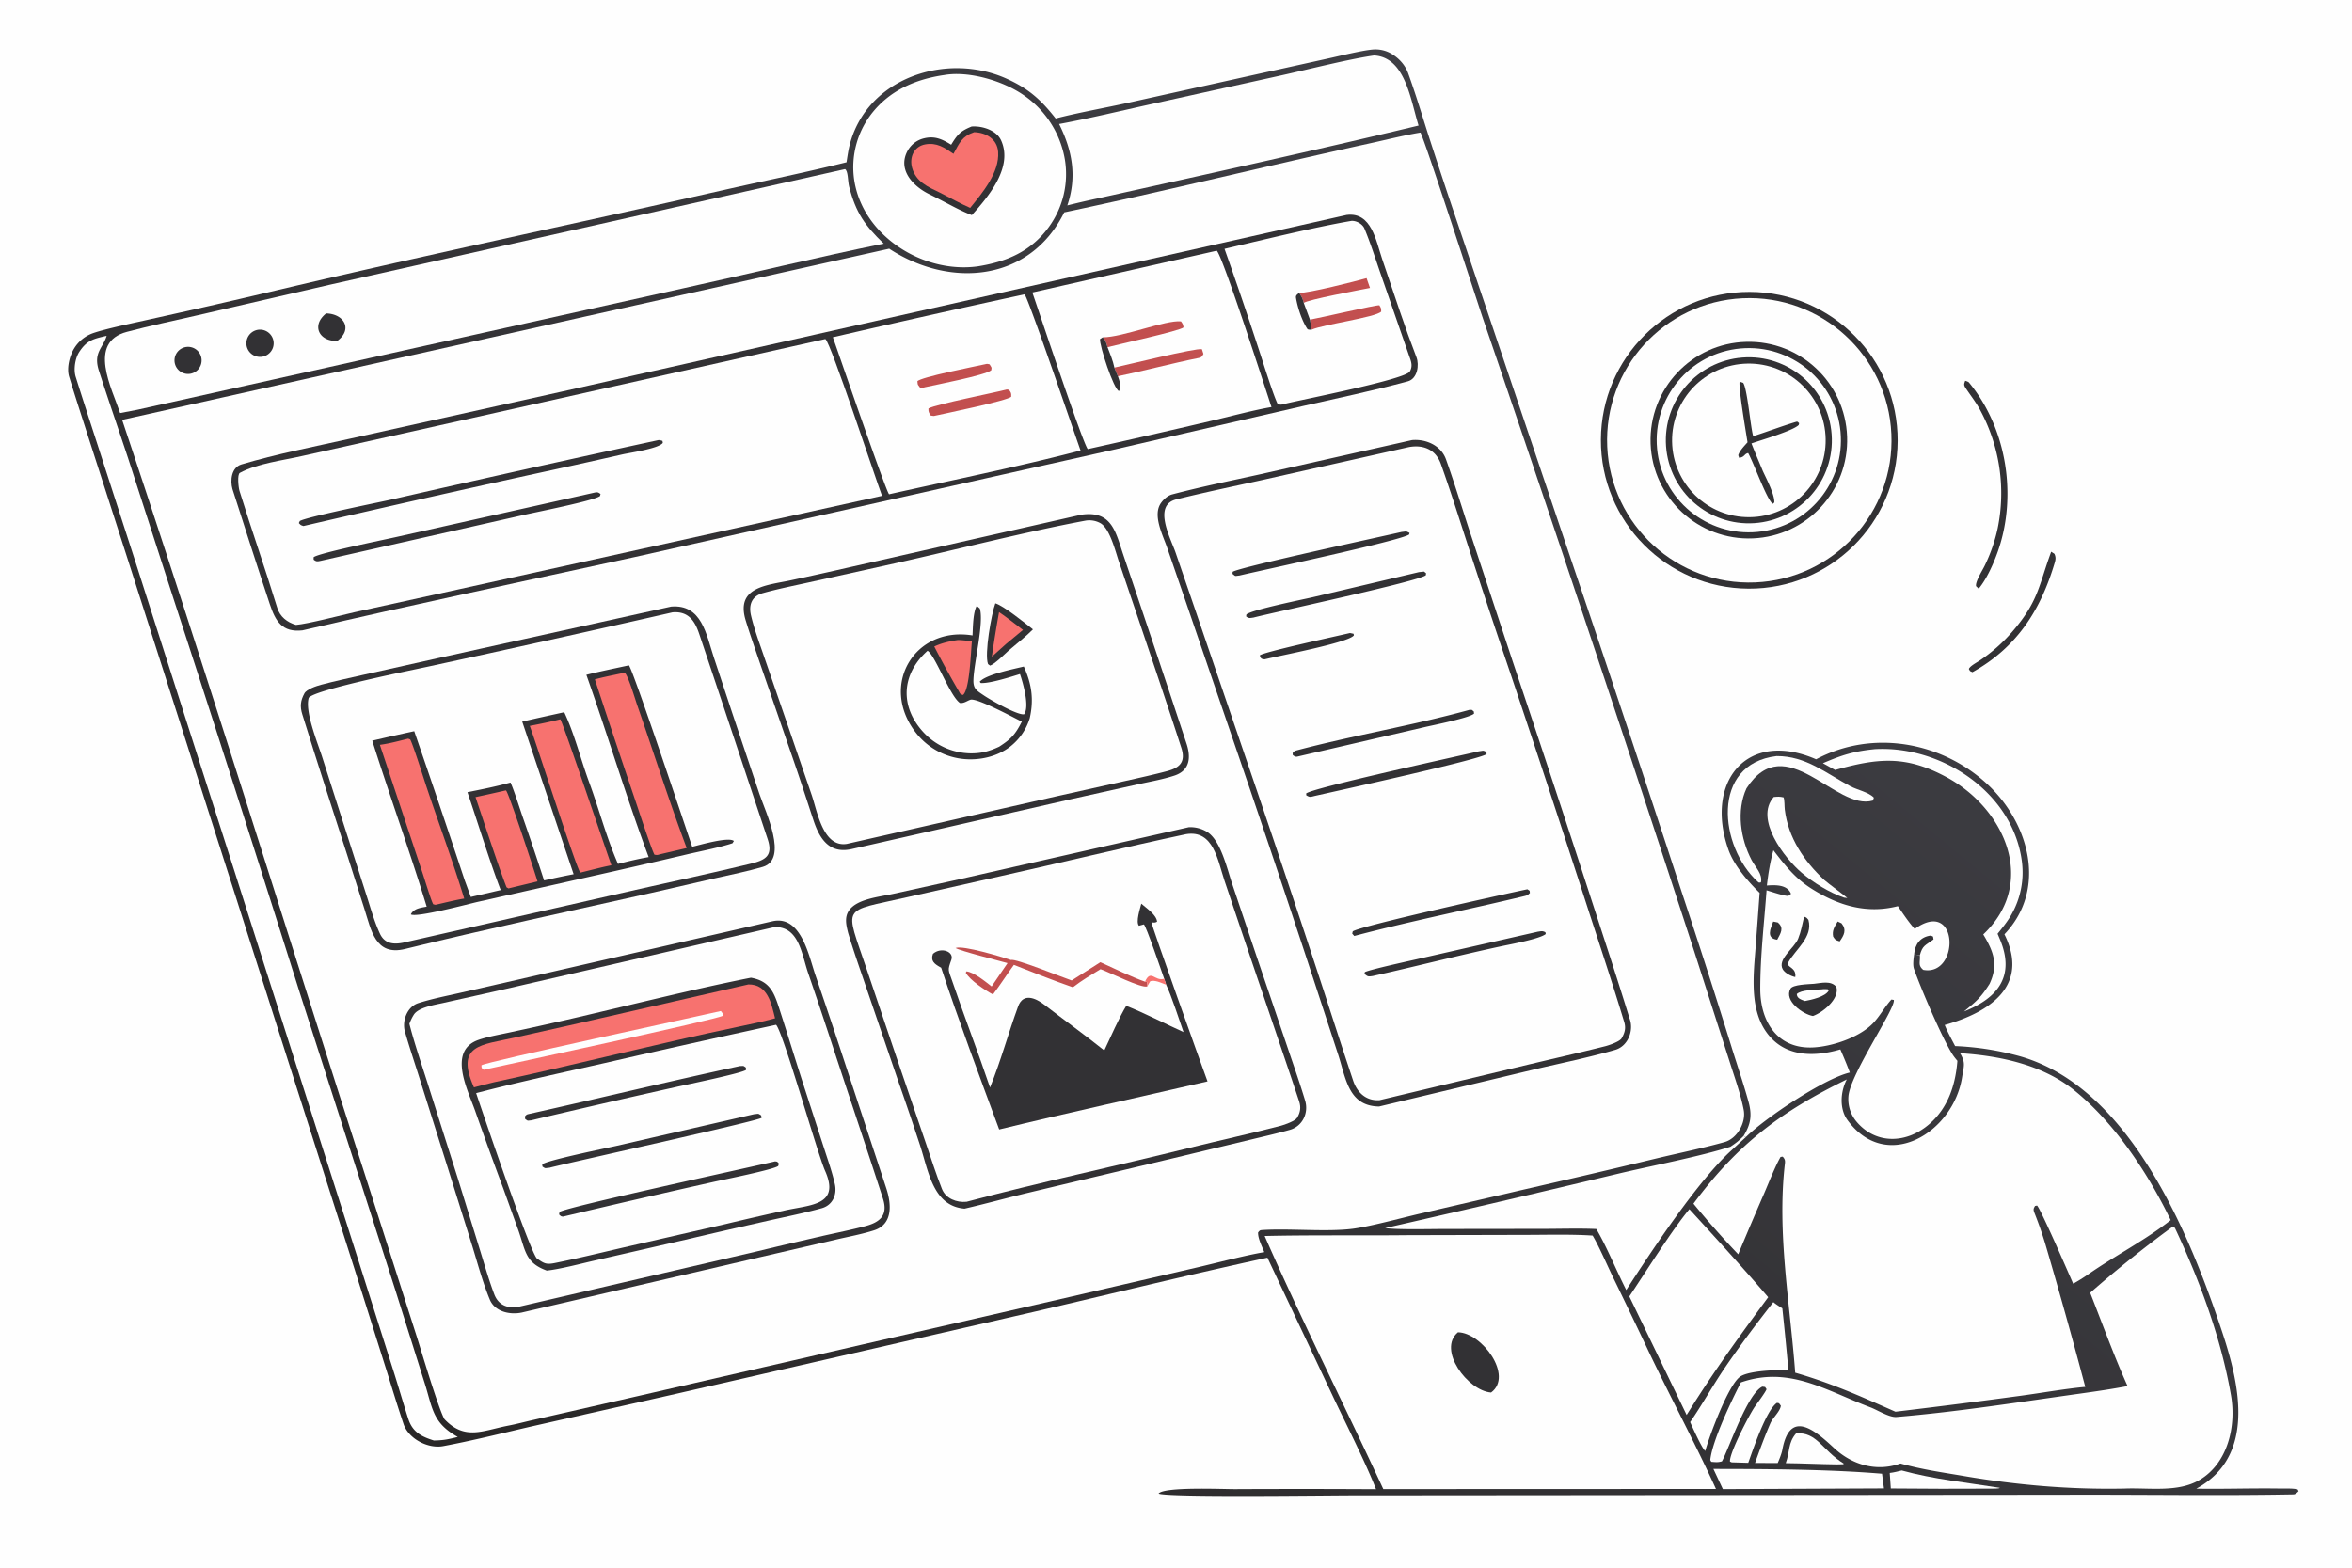 <svg xmlns="http://www.w3.org/2000/svg" width="1536" height="1024" preserveAspectRatio="none" style="display:block" viewBox="0 0 2048 1365"><defs><linearGradient id="a" x1="540.668" x2="1473.67" y1="1398.35" y2="263.483" gradientUnits="userSpaceOnUse"><stop class="stop0" offset="0" stop-color="#292727"/><stop class="stop1" offset="1" stop-color="#3E3E44"/></linearGradient></defs><path fill="#FEFEFE" d="M0 0h2048v1365H0V0z"/><path fill="url(#a)" d="M919.219 103.163c17.757-4.656 41.506-8.966 59.859-12.963l110.552-24.507 67.83-14.985c9.71-2.138 28.48-6.768 37.9-7.562 5.59-.474 11.2.773 16.06 3.573 6.75 3.944 12.13 9.884 14.78 17.209 6.12 16.964 11.51 34.585 16.94 51.762a6021.986 6021.986 0 0 0 23.71 71.729l100.57 298.068a26638.485 26638.485 0 0 1 97.05 291.625 7027.021 7027.021 0 0 1 42.77 132.905c4.99 16.226 10.7 32.722 15.21 49.045 3.33 12.064 2.08 19.628-4.23 30.078l1.98.967c16.56-16.521 68.2-51.076 90.54-56.248a394.175 394.175 0 0 0-8.27-20.113c-21.54 6.265-45.71 6.92-61.6-11.466-18.57-21.476-13.86-54.26-11.94-80.452l3.27-44.411c-10.53-10.327-22.38-23.928-27.23-37.717-20.74-59.055 16.15-104.763 76.4-78.572 49.29-26.277 109.84-15.299 149.79 22.311 36.07 33.974 51.38 91.087 14.2 130.055 22.08 44.634-12.53 67.846-52.01 78.967 2.38 5.958 6.06 12.594 9.06 18.363 19.33.8 38.51 3.842 57.14 9.065 95.25 27.721 147.02 154.231 175.62 240.521 15.17 45.79 29.05 107.61-22.75 135.81 24.3.43 48.86-.53 73.18-.11 4.85.09 10.26-.32 14.97.69l.89 1.55c-1.05 1.2-2.74 2.8-4.47 2.83-66.57 1.22-133.13.04-199.73.31l-619.27.52c-19.69-.04-163.02 2-169.15-1.58 5.14-6.01 55.36-3.79 66.37-3.81 40.98-.19 81.95-.18 122.93.05-8.13-21.24-26.66-58.03-36.47-78.67l-58.07-122.94c-67.39 14.65-136.185 31.52-203.514 47.2l-310.365 71.11-127.876 28.86c-25.168 5.84-50.472 12.16-75.854 16.92-13.254 2.49-30.225-6.27-34.617-19.28-5.04-14.94-9.667-30.25-14.411-45.36l-28.323-89.72-103.037-322.967-93.753-292.876-34.635-107.485c-5.678-17.699-11.544-35.634-16.998-53.415-2.26-7.368.259-17.931 4.26-24.508a31.526 31.526 0 0 1 16.183-13.342c11.429-4.063 37.932-9.456 50.785-12.397a7168.119 7168.119 0 0 0 102.697-23.43c131.052-31.167 263.248-58.835 394.637-88.595 35.992-8.153 72.527-15.598 108.323-24.476.779-4.803 1.44-9.788 2.605-14.482 14.651-59.011 84.253-81.82 136.623-58.38 19.233 8.609 30.202 18.512 42.889 34.726z"/><path fill="#FEFEFE" d="M1206.07 1069.3c67.4-15.32 134.7-31.02 201.92-47.11 28.18-6.74 73.22-15.41 98.77-23.718l1.35 2.738c-29.08 26.1-69.94 87.73-92.05 122.02-8.19-15.99-17.2-38.21-26.07-53.11-13.68-.67-31.93-.14-45.98-.13l-86.9.11c-11.78.02-40.73.74-51.04-.8zm300.69-70.828c5.31-3.571 6.93-4.855 11.46-9.332l1.98.967-12.09 11.103-1.35-2.738zm-269.92-883.077c2.82 3.625 49.02 145.859 54.51 162.18a38878.367 38878.367 0 0 1 184.13 551.51l30.67 95.576c4.22 13.307 9.59 28.2 12.2 41.848 2.08 10.892-5.63 24.838-16.75 27.938-18.97 5.285-38.7 9.323-58.02 13.903-38.87 9.38-77.8 18.52-116.78 27.41l-92.03 21.36c-15.76 3.73-42.55 11-57.37 12.84-22.13 2.76-53.93-.37-76.94.97-3.46.21-3.31.15-4.99 2.19-.22 5.09 3.38 12.06 5.4 17.13-16.7 2.81-41.41 9.35-58.44 13.31l-110.836 25.66-376.523 86.43-91.694 20.91c-6.855 1.57-13.808 3.42-20.699 4.74-22.425 4.32-37.877 13.2-55.698-5.63-5.093-8.82-19.89-58.6-23.96-71.5l-45-140.63c-70.459-218.786-138.763-440.167-211.681-657.962l667.916-149.035c52.628 34.523 122.305 29.212 152.405-31.629 88.89-18.767 177.4-40.677 266.17-60.113 14.61-3.198 29.28-6.931 44.01-9.406z"/><path fill="#323134" d="M1172.61 187.154c21.67-2.757 25.48 22.465 30.9 38.397l15.7 46.307c4.5 13.23 9.14 26.155 14.16 39.176 2.63 6.811.85 18.744-7.52 21.008-30.1 8.144-60.9 14.586-91.36 21.509l-167.112 38.541-414.894 92.98c-95.839 20.935-193.617 41.503-289.106 63.785-17.659 1.993-23.482-7.892-28.445-22.793-11.097-33.321-21.778-66.855-32.529-100.277-2.101-7.521-.925-18.774 7.84-21.397 30.321-9.073 63.723-15.554 94.575-22.45l185.444-41.203 682.347-153.583z"/><path fill="#FEFEFE" d="m718.459 295.24.334.04c4.815 3.85 43.259 120.572 49.236 136.459l-367.072 81.057-91.973 20.198c-11.33 2.58-41.188 10.299-51.271 11.117-7.675-2.234-13.91-7.083-16.3-14.88-10.461-34.122-22.337-67.827-32.888-101.907-.837-2.704-2.143-14.232.382-15.605 14.901-8.101 37.433-10.853 54.098-14.655l118.569-26.462 336.885-75.362z"/><path fill="#323134" d="M573.248 383.208c1.34-.087 2.229.303 3.571.658l.324 1.71c-3.221 4.938-28.346 8.537-35.122 10.059a7908.261 7908.261 0 0 1-82.523 18.26 17926.363 17926.363 0 0 0-195.278 44.114c-2.471-.798-2.34-.791-4.005-2.579l.845-1.792c6.212-3.621 69.112-16.31 79.222-18.571a20191.197 20191.197 0 0 1 232.966-51.859zm-56.693 45.966c3.245-.725 4-.903 6.38 1.01l-.514 1.748c-5.143 4.029-55.638 13.961-66.282 16.416l-176.94 39.987c-3.109.638-3.714.737-6.074-1.017l-.056-2.07c3.066-3.415 61.836-15.358 72.447-17.772l171.039-38.302z"/><path fill="#FEFEFE" d="M892.109 256.287c2.886 1.972 43.499 121.201 48.776 135.968-52.766 13.843-113.062 26.087-166.726 38.114-2.65-2.374-43.815-122.31-48.943-136.721a11645.153 11645.153 0 0 1 166.893-37.361z"/><path fill="#C24F4F" d="m876.669 339.129 1.947.246c1.882 2.73 1.992 2.819 1.908 6.017-2.658 3.396-58.816 14.902-67.296 16.788-1.161.019-1.767-.196-2.923-.424-1.591-2.785-1.963-3.056-1.869-6.118 6.829-3.726 56.975-13.568 68.233-16.509zm-19.136-21.923c2.136-.539 2-.468 4.166.041 1.873 3.297 1.945 2.243 1.405 5.206-5.754 4.4-47.848 12.51-57.884 14.73-2.046.654-1.946.558-4.104.291-2.377-3.217-1.851-1.765-2.299-5.505 2.469-3.54 50.844-13.019 58.716-14.763z"/><path fill="#FEFEFE" d="M1059.44 218.301c4.84 3.363 43.57 123.665 47.7 136.128-14.29 2.335-38.51 8.781-53.48 12.257a9330.136 9330.136 0 0 1-106.455 24.337c-3.439-2.275-43.084-121.388-48.293-136.361l160.528-36.361z"/><path fill="#C24F4F" d="M970.354 320.055c9.483-1.988 71.636-17.384 76.206-15.97l1.32 4.101c-1.01 1.951-1.54 2.988-3.94 3.466-23.33 4.648-47.3 11.13-70.505 15.947-.825-1.598-2.332-5.689-3.081-7.544zm-10.118-26.365c17.334.043 54.674-15.23 68.104-13.873 1.71 2.463 1.69 2.311 2.21 5.234-2.98 3.022-57.293 14.855-66.158 17.237-1.115-3.786-1.389-5.666-4.156-8.598z"/><path fill="#323134" d="M973.435 327.599c1.297 3.727 3.338 9.348.927 12.932-4.677-1.582-17.158-39.86-16.51-45.284l2.384-1.557c2.767 2.932 3.041 4.812 4.156 8.598 2.261 5.904 4.63 11.576 5.962 17.767.749 1.855 2.256 5.946 3.081 7.544z"/><path fill="#FEFEFE" d="M1176.86 192.311c4.33-.194 9.59 2.778 11.23 6.719 5.1 12.251 9.24 25.312 13.57 37.865l24.93 71.758c1.79 5.257 4.04 9.472 1.02 14.796-3.91 6.892-93.55 24.439-107.95 27.931-3.47.76-3.92 1.415-7.07.464-3.69-7.114-12.58-35.741-15.68-45.114a3660.24 3660.24 0 0 0-30.67-90.046c31.72-7.416 79.1-19.028 110.62-24.373z"/><path fill="#C24F4F" d="M1140.64 278.322c8.13-1.399 57.89-12.986 60.42-12.508 1.57 2.634 1.59 2.469 1.59 5.5-4.85 5.043-50.39 11.161-60.48 15.695l-1.53-8.687zm49.29-36.138 2.97 8.515c-7.92 1.588-54.54 10.274-57.65 13.062-1.14-4.365-1.66-5.079-4.01-8.77 8.09.346 49.08-10.077 58.69-12.807z"/><path fill="#323134" d="M1142.17 287.009c-1.47-.04-3.22.287-3.91-.782-4.7-7.207-8.4-18.498-9.79-26.986-.36-2.192 1.29-2.943 2.77-4.25 2.35 3.691 2.87 4.405 4.01 8.77l5.39 14.561 1.53 8.687zm87.33 96.174c12.15-1.098 25.27 4.654 29.58 16.733 7.13 19.942 13.41 40.451 19.97 60.627l38.13 115.373c23.28 69.238 46.2 138.598 68.75 208.077 11.12 34.203 22.41 68.382 32.99 102.768 3.95 10.187-1.2 24.096-12.45 27.358-22.64 6.566-47.14 11.573-70.22 16.971l-135.44 32.359c-26.82-.426-28.8-24.472-35.71-45.528l-19.74-60.297a16129.795 16129.795 0 0 0-56.87-170.18l-54.79-160.068-17.35-50.357c-3.95-11.468-13.1-28.744-5.18-39.399 2.26-3.048 5.69-6.14 9.47-7.14 24.91-6.596 50.34-11.746 75.53-17.277l133.33-30.02z"/><path fill="#FEFEFE" d="M1226.81 389.282c12.52-2.263 23.34 2.065 27.83 14.69 8.41 23.638 15.98 47.581 23.7 71.456a8761.344 8761.344 0 0 0 37.49 112.802 19320.992 19320.992 0 0 1 66.45 201.727c10.74 33.141 21.93 66.586 32 99.933 1.64 5.453.45 9.377-2.24 14.139-1.64 2.902-11.05 6.111-14.22 6.91-21.76 5.48-44.03 10.557-65.85 15.728l-130.74 31.253c-11.57.814-19.47-6.503-22.98-17.002-9.8-29.264-19.21-58.682-28.81-88.017a15696.59 15696.59 0 0 0-54.72-163.715l-54.4-159.439-16.8-48.945c-4.42-12.553-19.76-40.871.66-45.963 24.66-6.15 49.76-11.337 74.59-16.802l128.04-28.755z"/><path fill="#323134" d="M1279.48 618.091c2.76 0 1.51-.388 3.81 1.344l.25 1.866c-3.37 3.635-35.42 10.042-43.3 11.86l-110.91 25.702c-2.34-.078-1.19.083-3.61-1.352l-.19-1.77c1.05-1.304 1.59-1.867 3.27-2.312 49.58-13.138 101.28-21.716 150.68-35.338zm-43.89-119.94 4.41-.464 1.77 1.482-.23 1.706c-6.32 5.32-130.94 31.946-150.02 36.824-3.04.43-4.35.894-6.49-1.045l.28-1.682c5-4.085 49.03-12.978 57.85-15.004l92.43-21.817zm103.45 313.08c3.15-.449 3.91-.847 6.61.462l.3 1.551c-5.08 4.273-30.81 8.971-38.56 10.628-37.55 8.026-74.7 17.639-112.17 25.969-4.1.589-4.19.487-7.13-1.864l.37-1.576c5.16-2.4 38.3-9.616 45.28-11.211l105.3-23.959zm-51.33-157.056c4.35-.514 3.28-1.023 6.64.631l.06 1.781c-5.73 4.842-135.58 33.23-150.18 36.57-3.9 1.062-4.08.774-6.78-.645l-.11-1.63c5.31-4.812 131.96-32.407 150.37-36.707zm42.26 120.116 1.94 1.297.24 1.917c-1.48 1.588-2.23 2.115-4.42 2.641-49.21 11.853-99.61 21.854-148.51 34.812l-1.79-2.055.48-1.959c6.02-4.567 134.53-33.045 152.06-36.653zM1220.49 463.16c4.74-.456 3.25-.908 6.88.829l-.37 1.372c-6.81 5.301-130.03 31.513-147.78 35.762-4.47.445-2.93.928-6.02-1.398l.13-1.848c6.57-4.181 130.52-30.859 147.16-34.717zm-45 88.007 3.13.67.25 1.371c-4.22 6.293-64.56 17.613-77.66 20.89-3.15-.294-3.45-.877-4.22-3.427 2.27-2.791 68.19-17.025 78.5-19.504zM672.41 802.195c25.07-5.748 31.727 29.68 37.685 47.096a5441.929 5441.929 0 0 1 20.261 60.007c13.758 41.8 27.584 83.53 41.381 125.352 4.319 13.1 6.191 31.21-10.625 36.6-10.483 3.36-22.31 5.56-33.096 8.06l-65.038 15.06-208.744 48.49c-10.19 2.13-23.319-.67-27.732-11.28-6.056-14.55-10.368-30.66-15.01-45.79l-21.631-69.07-24.939-79.038c-4.153-13.114-8.53-26.174-12.328-39.394-2.684-9.345 1.889-21.741 11.634-24.854 11.58-3.7 23.904-6.132 35.796-8.817l60.322-13.757 212.064-48.665z"/><path fill="#FEFEFE" d="M674.458 807.181c21.27-.42 23.482 23.237 29.245 40.106a4346.832 4346.832 0 0 1 21.814 65.065c14.357 43.742 29.133 87.436 43.271 131.158 4.826 14.92-2.92 20.82-15.383 24.12-11.674 3.09-24.461 5.68-36.135 8.29-19.007 4.35-37.99 8.81-56.945 13.39l-208.796 48.52c-9.472 1.67-17.535-1.38-21.148-10.89-4.582-12.07-8.166-24.59-11.969-36.93l-19.93-64.46-26.55-83.626c-5.074-15.965-11.412-34.445-15.441-50.445a39.013 39.013 0 0 1 3.882-8.044c4.096-6.374 18.352-8.54 25.622-10.172 24.369-5.467 48.751-10.797 73.074-16.477l215.389-49.605z"/><path fill="#323134" d="M653.885 851.303c16.951 3.058 20.312 13.391 25.094 28.179 7.275 22.494 14.198 45.148 21.492 67.635l17.661 54.433c3.19 9.86 6.594 19.42 8.837 29.56 2.034 9.2-1.996 18.31-11.572 20.94-14.811 4.07-30.106 7.16-45.135 10.52a7387.854 7387.854 0 0 0-73.438 16.88l-79.08 18.11c-11.409 2.58-30.537 7.64-41.642 8.74-18.738-6.76-18.515-17.31-24.665-34.89l-13.147-36.45a3692.508 3692.508 0 0 1-24.536-67.679c-6.466-18.327-24.27-52.425 2.98-61.877 7.981-2.769 18.817-4.654 27.302-6.507a3443.945 3443.945 0 0 0 49.512-10.973c51.631-11.883 108.892-26.437 160.337-36.621z"/><path fill="#FEFEFE" d="M675.745 892.298c5.895 5.524 36.008 112.082 42.651 127.022 13.499 30.37-12.452 29.58-35.059 34.63-17.347 3.83-34.66 7.81-51.936 11.95l-89.11 20.44c-19.584 4.54-39.384 9.4-59.086 13.38-7.777 1.57-9.561.32-15.81-4.07-6.558-7.73-46.373-124.676-52.796-143.857 35.939-9.405 75.697-17.991 112.09-26.218a12757.219 12757.219 0 0 1 149.056-33.277z"/><path fill="#323134" d="M644.429 928.203c3.548.006 2.408-.482 5.031 1.342l.174 1.966c-2.628 2.735-51.762 12.865-60.671 14.874a9762.38 9762.38 0 0 0-126.667 29.142c-3.497.255-2.196.644-4.968-1.177l-.292-2.186c.941-1.101 1.399-1.739 2.91-2.076 61.515-13.723 122.88-28.604 184.483-41.885zm30.492 83.007c2.431.41 1.292-.06 3.318 1.86l-.605 2.13c-3.801 3.19-48.687 12.14-57.442 14.14a9787.129 9787.129 0 0 0-129.968 29.98c-1.971-.23-1.901-.48-3.404-1.88l.396-2.15c4.544-3.99 166.075-38.96 187.705-44.08zm-18.34-41.069c4.288-.348 3.115-.887 6.154 1.031l.451 2.101c-3.203 2.865-166.062 38.637-184.743 43.497-4.218.34-3.122.89-6.076-.99l-.232-1.92c3.268-3.45 56.198-14.247 64.117-16.032l120.329-27.687z"/><path fill="#F7726F" d="M651.638 857.15c16.998-.191 20.002 16.662 23.241 29.484-10.007 2.741-21.509 5.18-31.739 7.313-71.157 14.838-141.927 33.135-212.934 48.361-5.815 1.355-11.74 2.964-17.533 4.465-16.532-37.149 6.515-36.849 34.952-43.21l48.323-10.811 155.69-35.602z"/><path fill="#FEFEFE" d="M627.694 880.296c1.909 2.655 1.552 1.261 1.609 4.147-3.926 3.027-190.952 43.257-208.193 47.03-2.207-2.258-1.672-.961-1.902-3.907 3.57-2.989 188.666-42.615 208.486-47.27z"/><path fill="#323134" d="M1035.21 720.231a28.347 28.347 0 0 1 15.69 3.986c11.95 7.155 17.52 32.012 21.96 45.208l21.75 64.562 27.69 81.481c4.81 14.185 9.81 28.469 14.12 42.733 3.29 10.885-2.26 22.476-13.34 25.589-11.35 3.192-23.02 5.82-34.48 8.584l-66.94 16.086L893.448 1039c-17.8 4.3-35.892 9.33-53.577 13.38-27.606-2.23-31.415-32.82-38.819-55.372a3036.455 3036.455 0 0 0-18.685-54.991l-29.291-85.706c-4.937-14.54-10.272-29.622-14.622-44.24-1.607-6.482-3.242-13.235.702-19.129 6.876-10.272 26.316-11.974 38.439-14.635l56.875-12.531 200.74-45.545z"/><path fill="#FEFEFE" d="M1032.82 726.284c23.9-3.896 27.5 22.967 33.41 40.56l17.37 51.516 32.79 96.491c4.94 14.698 10.05 29.433 14.86 44.178 1.72 5.245 1.01 9.51-1.75 14.174-1.71 2.885-10.93 6.15-14.13 6.987-25.95 6.773-52.59 12.543-78.58 18.999-64.726 16.071-130.807 30.091-195.178 47.211-8.524.84-18.059-2.7-21.409-11.13-4.985-12.54-9.159-25.7-13.546-38.488l-26.173-76.559-25.897-76.56c-19.045-56.728-22.548-49.194 35.1-62.43l81.007-18.223c53.954-12.046 108.094-25.203 162.126-36.726z"/><path fill="#323134" d="M993.78 786.831c4.942 4.267 13.21 9.754 13.75 15.686-1.84 1.065-2.73.761-4.86.575-.23 2.132 43.87 125.312 48.77 138.485-60.074 13.955-121.598 27.287-181.393 41.863-16.668-44.967-35.588-95.54-50.537-140.849l-.961-.53c-5.046-2.824-8.432-5.522-6.187-11.539 7.151-6.273 18.545-1.905 16.019 5.154-3.449 9.641-2.718 8.31.843 18.759 10.526 30.887 22.385 61.54 32.842 92.471 9.364-22.973 15.946-47.369 24.47-70.642 4.481-12.233 15.537-7.067 22.884-1.392 17.265 13.335 35.089 26.164 52.135 39.768 4.746-10.02 13.612-30.063 19.142-38.877 16.227 6.427 33.703 15.575 49.853 22.87-3.58-10.172-10.69-32.115-15.11-41.214l-1.73-5.216c-1.99-5.603-15.714-46.055-17.69-47.339l-4.307 1.189c-2.884-3.407.969-14.688 2.067-19.222z"/><path fill="#C24F4F" d="M877.313 838.594c-7.228-2.05-41.417-10.63-45.255-13.157 6.507-2.537 40.247 7.72 48.203 10.423 3.817-1.554 45.571 15.419 52.904 17.844l24.997-15.908c11.089 5.064 27.66 13.078 38.868 16.962l1.805.287c.21 1.695.359 2.152.143 3.832-5.048 1.863-32.184-11.983-40.682-15.012-8.513 5.183-16.173 9.682-24.074 15.77-17.084-5.874-34.498-12.929-51.389-19.523-6.264 8.577-11.568 17.042-18.217 25.781-6.71-3.596-19.989-12.324-23.671-18.929l.622-1.198c6.929.908 16.23 8.8 21.899 13.12l13.847-20.292z"/><path fill="#F7726F" d="M997.03 854.758c5.18-11.378 8.39.012 16.68-2.555l1.73 5.216c-4.57-1.667-9.5-4.31-13.84-3.053-.95 1.554-1.77 2.881-2.622 4.511.216-1.68.067-2.137-.143-3.832l-1.805-.287z"/><path fill="#323134" d="M584.393 528.16c26.694-2.252 30.576 24.271 37.157 44.216l16.562 49.958 23.14 68.961c5.172 15.337 25.464 56.913 2.947 63.497-12.616 3.689-28.09 6.936-41.108 9.817l-55.703 12.775c-70.546 15.857-144.794 31.677-214.849 48.933-25.851 6.261-29.29-16.537-35.256-35.016l-14.367-44.994c-13.286-41.31-26.839-82.907-39.712-124.376-2.11-6.797-1.595-11.828 1.847-18.18 2.012-3.714 10.546-6.462 14.63-7.551 11.738-3.129 24.168-5.792 36.067-8.484l66.479-14.864 202.166-44.692z"/><path fill="#FEFEFE" d="M585.605 533.163c13.52-1.121 19.265 7.002 23.16 18.579 20.026 59.517 39.771 119.199 59.627 178.756 4.908 14.72-1.81 18.422-15.07 21.615-33.068 7.961-66.443 15.222-99.638 22.654l-202.472 46.007c-8.251 1.709-16.189 1.122-20.316-7.686-4.842-10.333-8.027-21.891-11.535-32.794l-18.013-56.123-21.011-65.599c-3.834-11.852-15.111-39.538-11.477-51.025 5.73-7.293 92.746-24.615 105.504-27.46a19559.829 19559.829 0 0 0 211.241-46.924z"/><path fill="#323134" d="M547.62 579.319c3.872 4.543 49.975 143.068 55.117 157.973 6.849-1.622 31.828-8.923 36.281-5.04l-1.2 1.962c-10.734 3.619-28.497 7.076-40.232 9.83a7035.604 7035.604 0 0 1-81.387 18.699l-100.31 22.544c-7.851 1.768-53.736 14.037-58.156 10.835 2.679-5.216 8.578-5.665 13.815-6.714-14.695-48.097-32.162-96.378-47.406-144.484a2086.73 2086.73 0 0 1 36.563-8.246 11711.449 11711.449 0 0 1 44.01 130.025l5.241 14.279 26.02-5.985c-9.717-25.386-19.971-58.884-28.951-85.231 13.498-2.686 24.164-4.796 37.51-8.416 3.143 6.976 7.678 21.467 10.349 29.227a2534.31 2534.31 0 0 1 18.885 56.027 676.84 676.84 0 0 1 25.719-5.423l-44.762-132.858c12.11-2.855 24.429-5.487 36.587-8.189 8.955 18.968 14.379 41.177 21.681 60.928 8.593 23.242 15.146 48.512 25.125 71.141 9.344-2.355 17.216-4.252 26.688-5.942-19.445-52.095-35.643-106.246-54.231-158.686 12.027-3.033 24.874-5.612 37.044-8.256z"/><path fill="#F7726F" d="m541.562 586.201 2.448-.356c2.735 1.79 9.094 23.131 10.759 27.927 14.443 41.592 27.713 83.375 43.166 124.627l-23.048 5.379c-2.426.691-2.47.865-5.039.403-2.705-4.901-13.741-38.619-16.291-46.157a10826.645 10826.645 0 0 1-35.578-106.474c6.604-1.898 16.633-3.817 23.583-5.349zm-186.178 56.956 1.823.702c2.829 5.498 11.616 33.627 14.054 40.911 10.786 32.221 23.045 65.196 32.941 97.615-7.224 1.142-17.555 3.761-24.912 5.404-.38.038-1.608-.339-2.05-.452-1.857-3.029-7.717-22.636-9.541-27.948L330.79 648.544c8.401-1.145 16.376-3.327 24.594-5.387zM487.9 626.283c1.976 2.168 39.992 114.64 44.46 127.104-8.294 1.614-18.326 4.316-26.675 6.338l-.538-.209c-3.665-4.666-37.435-110.119-43.841-127.481 9.259-1.781 17.459-3.447 26.594-5.752zm-47.531 61.941.28.104c2.445 2.184 25.007 71.1 27.38 79.115l-25.293 6.106-1.665-.965c-6.631-16.835-22.167-64.173-27.001-78.532a1969.902 1969.902 0 0 0 26.299-5.828z"/><path fill="#323134" d="M941.551 448.146c26.839-3.882 29.891 15.252 36.735 35.424a21664.455 21664.455 0 0 1 54.874 163.928c3.89 11.803 3.1 23.317-10.52 27.818-10.04 3.321-21.95 5.414-32.32 7.708l-57.129 12.704-191.935 43.634c-19.259 4.166-27.661-9.161-32.973-25.274-6.088-18.467-12.129-37.203-18.544-55.557l-27.418-79.345c-4.403-12.93-8.94-25.766-12.963-38.822-9.167-29.75 18.869-30.653 39.746-35.209 16.638-3.56 33.25-7.244 49.833-11.052l202.614-45.957z"/><path fill="#FEFEFE" d="M945.507 453.262a19.949 19.949 0 0 1 12.669 2.256c8.267 4.58 13.153 24.865 16.251 33.896l16.62 48.967c12.653 37.551 25.423 75.162 37.603 112.797 4.03 12.455-1.63 17.378-12.32 20.223-11.72 3.12-24.205 5.856-35.943 8.477l-61.735 13.759-181.343 41.164c-20.598 3.126-25.499-27.745-30.516-42.542l-20.262-59.013-21.412-62.104c-3.99-11.639-8.295-23.084-11.153-35.123-2.173-9.156.402-16.87 10.356-19.629 13.405-3.716 27.156-6.452 40.762-9.453l74.525-16.493c52.049-11.627 114.232-27.597 165.898-37.182z"/><path fill="#323134" d="m850.512 527.481 2.656 2.336c3.858 12.129-5.336 48.219-5.559 62.617-.115 7.411 2.967 8.934 9.182 13.146 5.79 3.923 29.136 17.306 34.974 16.358 4.899-6.709-.94-27.279-3.626-35.034-7.889 2.443-26.638 8.43-34.223 7.797l-.8-1.118c5.53-6.31 29.022-10.914 38.381-13.212 6.886 15.256 8.837 28.743 5.15 44.972a49.843 49.843 0 0 1-16.961 24.692c-11.652 9.078-27.795 12.471-42.275 10.648a60.028 60.028 0 0 1-40.251-23.106c-31.462-41.189-.707-92.485 49.667-84.304.371-7.133.38-19.874 3.685-25.792z"/><path fill="#FEFEFE" d="M807.648 566.658c6.476 3.441 19.577 39.624 28.207 45.412 3.582.475 5.904-1.692 9.109-2.793 5.507-1.891 37.556 15.515 44.792 19.033-5.634 11.192-9.271 15.081-19.717 21.837-8.728 4.072-15.853 6.018-25.591 5.792a57.168 57.168 0 0 1-40.052-17.988c-21.087-22.561-19.681-50.852 3.252-71.293z"/><path fill="#F7726F" d="M833.912 557.306c2.489-.141 9.507.74 12.375 1.04-.98 9.271-1.848 41.965-7.734 46.768-3.017-.881-2.249-1.043-4.475-4.641a795.07 795.07 0 0 1-20.567-37.558c6.594-3.081 13.259-4.562 20.401-5.609z"/><path fill="#323134" d="M866.692 525.317c7.053 1.992 26.333 17.581 32.756 22.681-5.214 5.389-15.367 13.541-21.413 18.663-3.549 3.214-11.936 11.623-15.933 12.887l-1.765-1.33c-3.326-8.769 3.081-44.325 6.355-52.901z"/><path fill="#F7726F" d="M869.919 532.979c6.384 4.231 14.578 10.772 20.846 15.505L876.038 560.7l-12.391 11.111a1054.248 1054.248 0 0 1 6.272-38.832z"/><path fill="#FEFEFE" d="M1706.7 917.018c34.48 2.251 71.54 9.939 99.18 32.112 35.4 28.389 64.63 72.56 84.25 113.25-21.96 17.41-48.74 31.08-71.79 47.17-3.98 2.77-8.91 5.91-13.14 8.16-3.31-7.51-28.47-65.62-31.47-68.03l-1.73.36c-1.29 2.23-1.76 2.93-.46 6.19 3.74 9.43 6.68 17.8 9.58 27.51 12.09 41.12 23.64 82.41 34.62 123.84-16.43 1.44-38.88 5.36-55.67 7.64-36.5 4.95-73.04 9.61-109.62 13.97l-18.56-8.18c-23.08-10.16-44.48-18.77-68.73-25.78-4.5-60.22-15.96-121.84-8.95-182.14.33-2.85-.18-4.03-1.93-5.99l-1.86.26c-4.43 7.6-10.31 22.49-14.12 31.35-7.73 17.74-15.32 35.54-22.75 53.41a779.568 779.568 0 0 1-38.97-44.08c38.78-52.192 76.16-80.113 133.5-108.185-5.81 11.172-6.31 25.908.54 35.313 34.12 46.822 92.34 10.9 99.87-37.283 1.54-9.857 3.21-12.516-1.79-20.867zm-481.44 158.462 102.07-.25c18.83 0 41.01-.65 59.45.61 4.81 7.84 12.9 26.18 17.15 35.02 10.83 22.22 21.54 44.5 32.1 66.84 18.4 38.64 40.77 80.4 58.15 118.77l-125.68.05-163.99.06c-33.71-72.73-71.32-147.45-103.31-220.38 40.59-.93 83.24-.3 124.06-.72z"/><path fill="#323134" d="M1269.52 1160.04c20.89.32 48.53 37.92 28.84 52.44-20.39-1.56-47.02-37.43-28.84-52.44z"/><path fill="#FEFEFE" d="M735.776 147.268c2.777 1.306 2.455 10.738 3.55 15.006 5.883 22.943 13.761 34.069 30.18 49.849-57.885 11.834-117.526 26.379-175.486 39.094L119.449 356.813l-14.867 2.839c-7.263-21.739-28.578-61.581 5.85-70.692 20.417-5.403 41.218-9.812 61.829-14.506l114.04-26.346 449.475-100.84z"/><path fill="#323134" d="M221.928 287.894a11.873 11.873 0 1 1 8.824 22.045 11.873 11.873 0 0 1-8.824-22.045zm62.048-14.999c15.626.368 23.391 13.803 9.767 23.878-15.851.75-22.912-13.479-9.767-23.878zm-124.053 29.744a11.796 11.796 0 0 1 15.222 14.179 11.796 11.796 0 0 1-8.682 8.462c-6.124 1.453-12.31-2.158-14.057-8.204-1.747-6.047 1.562-12.4 7.517-14.437z"/><path fill="#FEFEFE" d="M1892.12 1067.89c.54.37 1.55 1.01 1.84 1.63 21.48 45.64 40.11 95.81 48.69 145.51 4.65 26.92-2.82 59.05-27.37 73.56-18.93 11.19-44.13 6.67-65.18 7.54-47.07.98-93.74-3.01-140.12-10.95-19.06-3.23-36.08-5.59-55.11-10.89-.86.29-1.72.56-2.58.83-20.16 6.18-40.27-.35-55.21-14.2-16.42-15.22-38.46-34.59-45.11 1.43-.63 3.44-2.61 8.27-4.03 11.54l-19.75-.07c4.17-11.52 8.46-23.23 13.33-34.49 2.13-4.93 8.67-10.53 9.14-15.41-1.9-2.38-1.05-2.06-3.42-2.43-9.34 6.38-20.69 40.34-24.95 52.22l-14.44-.42-1.45-.66c-.85-6.78 16.58-40.46 21.47-47.59 2.2-3.19 9.46-12.81 10.34-15.47l-1.27-1.9-2.38-.31c-13.23 6.24-29.11 54.12-35.18 65.05-3.57 1.05-5.61.69-9.25.43l-.91-1.56c1.66-16.5 18.59-51.95 26.64-67.57 41.84-14.61 74.01 6.99 112.39 21.53 6.04 2.14 16.65 9.09 23.1 8.54 53.68-4.51 107.44-13.04 160.84-20.49 13.39-1.87 27.13-3.87 40.41-6.41-10.88-23.82-22.85-56.51-32.59-81.23 23.16-20.32 47.22-39.59 72.11-57.76zm-347.94-327.563c10.26 13.29 18.77 24.329 33.29 33.506 23.29 14.711 47.99 22.107 75.11 15.159 4.71 6.859 9.12 13.601 14.64 19.838 38.68-27.698 39.42 41.642 7.45 35.634-4.99-4.086-2.37-7.113-3-12.584l-4.96-.933c-.48 3.544-1.28 9.166-.18 12.428 5.19 15.404 26.81 65.934 35.06 76.808a95.306 95.306 0 0 0 2.81 3.493c-1.63 20.82-8.05 40.634-24.1 54.767-19.28 16.983-46.23 18.772-63.61-1.672a30.439 30.439 0 0 1-7.15-22.418c1.86-19.696 41.11-76.399 39.51-83.683l-2.1-.376c-5.94 6.465-10.31 14.869-16.37 21.023-11.84 12.018-35.01 19.8-51.6 20.68-31.07 1.65-46.22-22.248-46.23-50.974 0-28.696 3.37-57.173 5.48-85.814 4.4 1.236 14.99 4.903 18.89 4.89l2.39-1.803c-3.24-8.243-13.8-7.788-21.02-7.26 1.4-11.434 2.66-19.482 5.69-30.709z"/><path fill="#323134" d="M1666.71 830.947c.73-8.858 5.34-15.172 14.57-16.37l1.91.916.42 2.476c-7.31 5.406-9.64 5.178-11.94 13.911l-4.96-.933zm-87.2 25.654c6.71-.72 14.75-2.973 19.48 2.693 3.02 10.165-11.52 22.185-20.37 25.335-8.38-1.358-25.6-13.166-19.57-23.774 2.08-3.659 15.81-3.874 20.46-4.254z"/><path fill="#FEFEFE" d="M1586.3 861.431c1.76-.326 3.38-.163 5.17-.095l.84 1.217c-2.98 5.365-15.18 8.041-20.74 9.029-3.36-1.255-6.83-2.218-7.03-6.043 3.57-3.702 16.33-3.759 21.76-4.108z"/><path fill="#323134" d="M1570.92 798.146c2.33.794 2.26.994 3.77 2.848 4.14 15.028-11.45 25.736-17.57 36.998-2.35 4.327 7.38 3.938 6.09 12.74-3.64-.689-9.06-3.541-10.86-6.71-4.99-8.759 10.08-18.462 13.36-26.626 2.66-6.609 3.55-12.482 5.21-19.25zm29.24 4.212 3.34 1.565c4.69 5.83 2.14 10.403-1.63 15.773-4.05-1.33-3.69-1.286-5.68-4.199-1.05-5.39 1.25-8.675 3.97-13.139zm-56.15.052 3.98.765c5.76 4.828 2.47 9.371-.49 15.057-9.92-1.299-5.87-9.589-3.49-15.822z"/><path fill="#FEFEFE" d="M822.115 65.348c21.613-3.81 51.694 5.147 69.564 17.74a85.244 85.244 0 0 1 35.506 55.538 78.296 78.296 0 0 1-13.948 59.08c-15.519 21.3-36.878 30.289-62.015 34.241-47.398 6.457-100.15-26.548-107.45-75.426a76.136 76.136 0 0 1 14.276-56.381c15.708-20.974 38.754-31.143 64.067-34.792z"/><path fill="#323134" d="M846.087 110.145c9.196-.659 21.641 3.226 25.646 12.11 10.568 23.447-10.991 48.837-25.499 65.063-8.892-3.436-17.125-7.956-25.575-12.362a481.036 481.036 0 0 0-11.918-6.061c-14.089-7.043-27.517-21.453-18.306-37.86a22.187 22.187 0 0 1 13.98-10.577c9.56-2.344 15.963.69 23.809 5.56 5.49-9.036 8.202-11.958 17.863-15.873z"/><path fill="#F7726F" d="M848.235 115.09c10.367.297 20.09 5.989 20.892 17.123 1.297 18.011-13.721 35.696-24.34 48.803-7.695-3.33-18.653-9.347-26.385-13.287-10.396-4.981-20.821-9.347-24.222-21.656-2.476-8.963 1.571-18.518 11.349-20.325 10.116-1.868 16.801 2.748 24.708 8.194 5.307-9.623 7.282-15.186 17.998-18.852z"/><path fill="#FEFEFE" d="M92.871 292.386c-3.03 10.489-11.844 14.548-6.793 30.218 8.236 25.552 17.027 50.906 25.472 76.389l39.541 122.373a34930.65 34930.65 0 0 1 110.191 343.849l83.072 258.415 24.783 78.64c7.679 23.55 6.819 36.25 29.467 48.9-8.443 2.09-12.142 2.96-20.824 3.1-10.711-3.33-18.54-7.34-22.235-18.75-4.467-13.8-8.453-27.74-12.857-41.56l-33.191-104.6-104.999-329.727-88.212-275.531-33.079-102.258C77.42 363.98 71.486 345.899 65.89 327.99c-1.974-6.318-.455-16.008 3.081-21.468 6.83-10.544 12.826-11.55 23.9-14.136zM1196.48 48.313c27.28 1.53 31.74 38.757 38.73 61.012-91.64 21.983-187.23 42.997-279.439 63.447a727.255 727.255 0 0 0-26.4 6.088c8.519-25.014 4.377-47.779-7.154-70.869 25.037-4.633 51.928-11.06 76.908-16.6l117.885-26.046c22.4-4.977 57.66-13.942 79.47-17.032zm274.55 1004.517c20.74 22.62 49.1 53.78 68.61 76.66-22.88 31.13-42.48 57.83-63.27 90.26l-7.74 12.26-49.9-103.2c14.22-21.15 36.88-57.44 52.3-75.98zm160.63-400.436.53-.072c58.09-3.481 120.58 37.594 128.36 97.703 2.14 16.49-1.27 33.006-9.65 47.26-3.33 5.657-7.43 10.654-11.53 15.752.73 1.704 1.46 3.413 2.17 5.125 12.99 31.235-1.23 50.662-31.45 62.545 10.93-8.962 14.67-12.034 22.3-24.015 7.82-16.655 3.61-28.038-5.48-43.075 47.41-44.763 19.05-109.031-31.32-136.573-35.83-19.589-60.35-17.064-97.64-6.598l-10.67-5.9c16.14-6.988 26.82-10.349 44.38-12.152zm-87.52 481.386c2 1.75 5.5 3.88 7.82 5.4 1.92 17.99 3.69 36 5.31 54.02-10.33-.7-33.76.35-41.57 5.14-10.65 6.55-27.67 53.36-30.85 65.02-3-2.32-11.18-20.86-13.15-25.12 10.42-15.07 19.83-32.09 30.19-47.27 13.25-19.43 27.72-38.7 42.25-57.19zm-52.2 145.25c46.22.03 101.43.32 146.84 4.16l1.67 12.8-140.27.62-8.24-17.58z"/><path fill="#FEFEFE" d="M1546.94 658.327c25.56-.117 43.05 14.996 64.4 26.332 5.86 3.112 15.83 5.084 20.33 9.863l-.85 2.514c-32.11 9.65-76.02-63.365-110.09-10.579-8.9 19.311-5.21 43.974 4.46 62.378 3.57 6.789 9.67 11.941 8.16 19.442-1.49.237-1.54.573-2.77-.535-33.51-30.336-41.31-102.531 16.36-109.415z"/><path fill="#FEFEFE" d="M1544.5 693.946c3.67-.283 4.91-.493 8.57.351.95 2.614.66 7.625 1.02 10.586 2.97 24.544 16.86 45.085 34.6 61.516 2.18 2.02 19.61 14.95 19.87 15.486l-2.87-.336c-12.49-4.211-26.72-13.047-36.77-21.538-14.93-12.606-41.51-46.947-24.42-66.065zm19.45 554.114c18.12-1.44 22.77 14.76 41.51 26.32l-.51.56-5.7.13c-14.72-.18-29.43-.93-44.33-1.08 3.74-10.06 1.82-17.66 9.03-25.93zm92 32.3c27.32 7.55 57.45 10.68 85.45 15.11-.83.89-5.44.67-7.15.73-29.27.19-58.55.14-87.83-.16l-.93-13.52c3.58-.41 6.96-1.32 10.46-2.16z"/><path fill="#323134" d="M1523.52 254.155c71.41.19 129.13 58.285 128.85 129.701-.28 71.416-58.45 129.059-129.86 128.692-71.29-.366-128.81-58.409-128.54-129.7.28-71.291 58.25-128.883 129.55-128.693z"/><path fill="#FEFEFE" d="M1517.35 259.699c68.43-3.233 126.48 49.704 129.55 118.139 3.07 68.434-50 126.361-118.44 129.273-68.22 2.903-125.91-49.957-128.97-118.165-3.07-68.208 49.66-126.025 117.86-129.247z"/><path fill="#323134" d="M1520.52 297.632c47-1.26 86.22 35.624 87.85 82.617 1.63 46.993-34.94 86.507-81.92 88.506-47.5 2.023-87.56-35.051-89.21-82.571-1.64-47.519 35.74-87.279 83.28-88.552z"/><path fill="#FEFEFE" d="M1515.52 303.414c44.03-3.991 82.99 28.404 87.09 72.426 4.11 44.022-28.18 83.065-72.19 87.289-44.18 4.24-83.4-28.199-87.52-72.387-4.13-44.187 28.42-83.323 72.62-87.328z"/><path fill="#323134" d="M1517.13 311.326c40-3.143 74.9 26.883 77.76 66.896 2.87 40.012-27.4 74.703-67.43 77.289-39.64 2.561-73.92-27.346-76.76-66.967-2.83-39.62 26.83-74.106 66.43-77.218z"/><path fill="#FEFEFE" d="M1521.6 316.582c37.03-.673 67.55 28.878 68.07 65.909.53 37.031-29.15 67.434-66.18 67.807-36.82.371-67.01-29.098-67.53-65.917-.52-36.818 28.82-67.129 65.64-67.799z"/><path fill="#323134" d="m1514.76 332.248 3.14 1.111c3.44 5.049 6.12 35.742 8.36 45.139l.32 1.296c11.47-3.643 25.7-9.018 37.34-12.485 1.41-.418 1.44.101 2.68 1.194l-.41 1.565c-5.29 5.126-32.31 12.97-41.1 16.031 3.04 7.868 6.66 16.189 9.9 24.038 3.03 6.602 10.41 20.607 9.99 27.398l-1.4 1.156c-5.39-4.043-16.23-35.115-21.37-44.199-3.55.661-2.73 3.385-7.86 4.16l-.75-2.278c1.03-3.799 5.31-8.099 8.06-11.253-1.41-9.09-7.85-46.514-6.9-52.873zm196.41-.708c.86.248 2.71.808 3.3 1.517 32.85 39.708 42.14 98.406 25.23 146.879-3.8 10.872-9.93 24.495-16.77 32.639l-2.28-2.178c-.78-3.792 5.32-13.393 7.38-17.567a142.152 142.152 0 0 0 11.4-32.665 152.111 152.111 0 0 0-15.13-102.98c-3.71-6.949-8.43-12.818-12.75-19.345-1.94-2.929-1.2-3.737-.38-6.3zm74.9 148.862 2.78 1.794c1.33 2.785 1.18 4.785.29 7.786-12.43 41.85-33.38 73.981-71.66 95.306-2.65-1.339-1.71-.378-3.1-2.793.94-2.586 6.74-5.532 9.61-7.479a139.295 139.295 0 0 0 27.75-24.456c23.39-26.897 23.35-40.41 34.33-70.158z"/></svg>